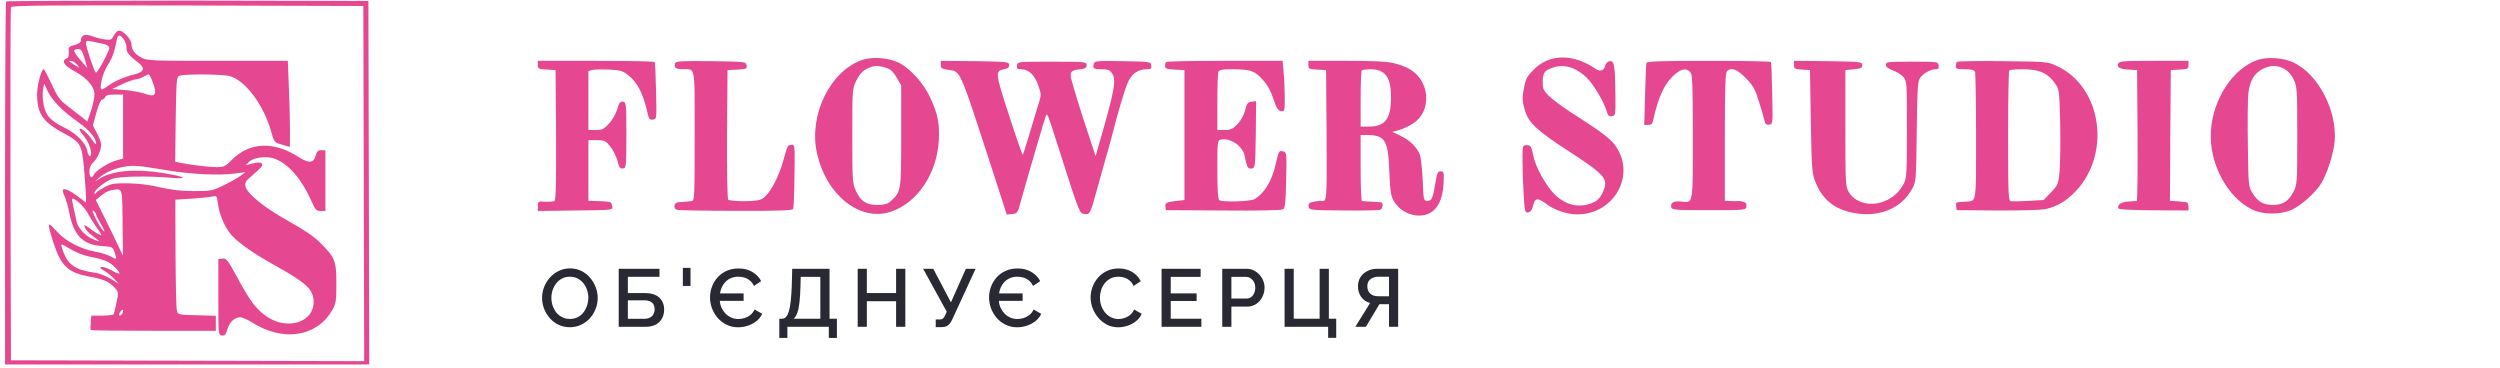 <svg width="306" height="45" viewBox="0 0 306 45" fill="none" xmlns="http://www.w3.org/2000/svg">
    <g clip-path="url(#clip0_3_3038)">
        <mask id="mask0_3_3038" style="mask-type:luminance" maskUnits="userSpaceOnUse" x="0" y="-1" width="306" height="46">
            <path d="M306 -1H0V45H306V-1Z" fill="white"/>
        </mask>
        <g mask="url(#mask0_3_3038)">
            <path fill-rule="evenodd" clip-rule="evenodd" d="M45.196 44.617H0.619V22.459C0.619 10.254 0.681 0.238 0.743 0.176C0.805 0.115 10.814 0.073 22.969 0.073L45.093 0.115L45.196 44.617ZM109.873 7.611C111.276 8.23 113.01 10.13 113.836 11.886C114.805 14.013 115.012 15.045 114.909 17.213C114.682 21.282 112.246 24.875 109.006 25.928C105.209 27.167 101.04 23.801 99.967 18.597C99.018 14.054 101.598 8.747 105.457 7.363C106.654 6.929 108.552 7.033 109.873 7.611ZM193.455 7.446C194.074 7.693 194.817 8.065 195.105 8.292C195.786 8.829 196.303 8.726 196.467 8.065C196.55 7.755 196.756 7.528 197.024 7.487C197.581 7.404 197.685 7.983 197.727 11.473C197.747 14.095 197.747 14.157 197.293 14.219C196.984 14.281 196.818 14.157 196.736 13.847C196.405 12.608 195.147 10.44 194.238 9.531C192.794 8.148 191.288 7.755 189.802 8.375C188.976 8.705 188.832 8.994 188.832 10.172C188.832 10.894 188.955 11.142 189.636 11.782C190.09 12.216 191.226 13.063 192.155 13.662C196.033 16.16 197.004 16.883 197.643 17.73C200.327 21.261 197.665 26.238 193.062 26.238C191.845 26.238 190.276 25.722 189.347 25.02C188.233 24.173 187.883 24.194 187.655 25.143C187.531 25.701 187.346 25.949 187.056 25.99C186.645 26.052 186.623 25.928 186.499 23.842C186.417 22.624 186.355 20.765 186.355 19.692C186.355 17.792 186.355 17.771 186.85 17.771C187.366 17.771 187.449 17.895 187.717 19.217C187.965 20.456 189.223 22.727 190.276 23.78C191.721 25.226 193.537 25.556 195.25 24.669C195.848 24.359 196.467 23.244 196.467 22.459C196.467 21.591 195.622 20.848 192.113 18.576C188.212 16.057 187.098 15.045 186.665 13.558C186.293 12.319 186.293 11.927 186.583 10.502C186.768 9.614 186.994 9.222 187.799 8.458C189.265 7.012 191.308 6.661 193.455 7.446ZM280.729 7.652C283.743 9.077 286.054 13.496 285.766 17.255C285.642 18.783 284.837 21.302 284.072 22.521C283.391 23.595 281.618 25.185 280.503 25.68C279.119 26.3 276.994 26.3 275.652 25.639C272.578 24.132 270.35 19.919 270.617 16.016C270.865 12.072 273.362 8.313 276.375 7.322C277.593 6.929 279.513 7.074 280.729 7.652ZM80.135 7.59C80.197 7.693 80.258 9.284 80.3 11.163C80.382 14.55 80.382 14.57 79.928 14.632C79.578 14.694 79.433 14.57 79.33 14.116C78.731 11.452 78.092 10.172 76.915 9.222C76.214 8.664 75.925 8.581 74.583 8.519C73.737 8.478 72.829 8.499 72.54 8.561L72.024 8.685V15.912H72.932C73.717 15.912 73.923 15.809 74.583 15.086C74.996 14.611 75.429 13.847 75.574 13.31C75.78 12.567 75.904 12.402 76.255 12.443C76.647 12.505 76.668 12.65 76.668 16.532C76.668 20.435 76.647 20.559 76.255 20.621C75.904 20.662 75.78 20.497 75.574 19.671C75.429 19.113 75.017 18.329 74.686 17.916C74.109 17.213 73.964 17.151 73.036 17.151H72.024V24.586L72.912 24.607C74.005 24.627 74.686 24.689 74.79 24.813C74.831 24.854 74.913 25.081 74.955 25.309C75.017 25.701 74.893 25.722 70.435 25.763L65.833 25.825V25.226C65.833 24.648 65.874 24.627 66.741 24.689C67.257 24.71 67.773 24.669 67.876 24.586C68.041 24.503 68.083 22.025 68.062 16.511L68 8.581L66.927 8.519C65.916 8.458 65.833 8.416 65.833 7.941V7.446H72.932C76.853 7.446 80.094 7.508 80.135 7.59ZM91.382 8.003C91.444 8.416 91.362 8.458 90.247 8.519L89.05 8.581L88.988 16.408C88.968 21.096 89.029 24.338 89.133 24.441C89.236 24.545 90.144 24.627 91.135 24.627C92.579 24.607 93.054 24.524 93.466 24.214C94.271 23.615 95.283 21.736 95.86 19.712C95.909 19.545 95.952 19.392 95.992 19.253C96.301 18.169 96.378 17.899 96.55 17.807C96.607 17.777 96.675 17.766 96.766 17.752C96.804 17.745 96.846 17.739 96.892 17.73C97.284 17.668 97.305 17.771 97.243 21.488C97.222 23.595 97.14 25.433 97.099 25.556C97.037 25.763 95.427 25.825 90.061 25.804C86.243 25.804 82.983 25.742 82.838 25.68C82.364 25.494 82.487 24.793 83.024 24.751C83.14 24.741 83.287 24.732 83.434 24.722C83.602 24.711 83.77 24.7 83.891 24.689C84.026 24.677 84.205 24.657 84.371 24.639L84.372 24.639L84.373 24.639C84.486 24.627 84.592 24.615 84.675 24.607C85.005 24.586 85.026 24.07 85.026 16.656C85.026 16.011 85.026 15.416 85.027 14.868V14.859C85.033 10.006 85.034 8.821 84.535 8.546C84.374 8.458 84.161 8.464 83.879 8.472C83.787 8.475 83.688 8.478 83.581 8.478C82.735 8.478 82.446 8.251 82.632 7.735C82.735 7.487 83.416 7.446 87.028 7.487L87.045 7.487C91.279 7.549 91.32 7.55 91.382 8.003ZM123.514 7.962C123.514 8.251 123.349 8.396 122.916 8.478C121.781 8.685 121.801 8.891 123.514 14.136C124.381 16.821 125.145 19.01 125.186 18.948C125.227 18.907 125.558 17.916 125.908 16.718C126.125 15.992 126.396 15.094 126.63 14.318L126.632 14.312L126.635 14.301L126.637 14.296C126.78 13.822 126.909 13.395 127.002 13.083C127.477 11.617 127.477 11.597 127.105 10.502C126.651 9.201 125.908 8.478 125.042 8.478C124.505 8.478 124.423 8.416 124.484 8.003C124.495 7.924 124.504 7.859 124.534 7.805C124.674 7.549 125.281 7.549 128.777 7.549C132.863 7.549 133.008 7.57 133.008 7.962C133.008 8.251 132.843 8.396 132.492 8.437C131.233 8.581 131.047 8.685 131.047 9.263C131.047 9.573 131.749 11.906 132.574 14.467L134.101 19.113L134.514 17.668C136.433 11.059 136.66 9.82 136.124 8.994C135.855 8.581 135.629 8.478 134.886 8.478C133.874 8.478 133.73 8.396 133.874 7.838C133.978 7.446 134.163 7.446 137.424 7.487L137.441 7.487C140.809 7.549 140.85 7.55 140.912 8.003C140.974 8.416 140.891 8.478 140.334 8.478C139.343 8.478 138.559 8.994 138.105 9.965C137.713 10.77 136.805 13.827 136.103 16.635C135.959 17.193 135.608 18.494 135.298 19.526C135.009 20.538 134.535 22.232 134.246 23.285C133.462 26.176 133.4 26.279 132.739 26.197L132.731 26.196C132.664 26.189 132.605 26.183 132.549 26.167C132.096 26.036 131.839 25.228 129.496 17.879L129.396 17.565C128.261 14.013 128.22 13.93 128.055 14.075C127.972 14.157 125.743 21.777 124.877 24.896C124.567 26.052 124.505 26.135 123.886 26.197L123.225 26.259L121.038 19.485C120.906 19.082 120.78 18.694 120.658 18.321L120.649 18.294C118.066 10.371 117.622 9.009 116.776 8.68C116.6 8.612 116.408 8.588 116.175 8.559C116.126 8.553 116.075 8.547 116.023 8.54C115.28 8.437 115.156 8.354 115.156 7.921V7.446L119.346 7.487C123.349 7.549 123.514 7.57 123.514 7.962ZM157.113 8.829C157.195 9.614 157.256 10.998 157.256 11.947C157.256 13.6 157.236 13.662 156.803 13.6C156.452 13.558 156.246 13.249 155.915 12.257C155.419 10.812 155.069 10.254 154.181 9.366C153.459 8.643 152.819 8.478 150.756 8.478C149.579 8.478 149.229 8.54 149.125 8.809C149.064 8.994 149.002 10.667 149.002 12.526V15.912H149.889C150.632 15.912 150.9 15.789 151.457 15.21C151.891 14.756 152.242 14.116 152.407 13.496C152.613 12.65 152.737 12.505 153.212 12.443L153.748 12.381L153.707 16.47L153.706 16.495V16.497V16.498V16.499V16.5C153.645 20.497 153.644 20.559 153.191 20.621C152.819 20.683 152.696 20.538 152.531 19.898C152.407 19.465 152.304 19.01 152.304 18.866C152.304 18.742 152.056 18.349 151.767 17.998C151.21 17.337 150.116 16.904 149.414 17.09C149.022 17.193 149.002 17.358 149.002 20.786C149.002 23.285 149.084 24.4 149.249 24.503C149.683 24.772 152.985 24.669 153.542 24.379C154.677 23.76 155.667 22.17 156.1 20.27C156.402 18.977 156.495 18.583 156.702 18.505C156.794 18.471 156.908 18.498 157.071 18.535C157.484 18.659 157.504 18.742 157.422 22.046C157.38 24.772 157.298 25.474 157.051 25.619C156.865 25.742 153.955 25.804 149.724 25.763L142.707 25.722L142.645 25.267C142.583 24.813 142.79 24.71 144.461 24.545L144.977 24.483V8.581L143.801 8.519C142.81 8.478 142.604 8.396 142.604 8.086C142.604 7.879 142.666 7.652 142.748 7.59C142.81 7.508 146.05 7.446 149.93 7.446H156.989L157.113 8.829ZM170.691 7.755C171.331 7.9 172.177 8.23 172.569 8.478C175.067 9.944 175.273 13.641 172.962 15.107C172.445 15.438 171.662 15.809 171.207 15.933L170.402 16.14L171.414 16.615C172.549 17.151 173.415 17.998 173.787 18.907C173.911 19.237 174.076 20.662 174.138 22.046L174.14 22.086C174.24 24.525 174.244 24.586 174.716 24.586C175.253 24.586 175.377 24.297 175.706 22.314C175.892 21.178 175.996 20.972 176.345 20.972C176.717 20.972 176.759 21.096 176.697 22.418C176.615 24.317 176.016 25.577 174.943 26.114C173.477 26.816 171.476 26.114 170.588 24.586C170.238 23.987 170.154 23.388 170.052 20.972C169.907 17.172 169.535 16.532 167.348 16.532H166.543V20.559C166.543 22.769 166.605 24.607 166.709 24.607C166.757 24.619 166.958 24.631 167.229 24.647C167.422 24.658 167.651 24.672 167.885 24.689C168.463 24.71 168.978 24.751 169.082 24.772C169.349 24.813 169.247 25.577 168.938 25.68C168.792 25.742 166.771 25.784 164.458 25.763H164.448C160.29 25.722 160.248 25.721 160.186 25.267C160.125 24.896 160.248 24.793 160.806 24.689C161.199 24.607 161.59 24.565 161.694 24.586L161.699 24.587C161.83 24.613 161.937 24.635 162.024 24.602C162.414 24.458 162.408 23.241 162.375 16.577V16.573L162.313 8.581L161.239 8.519C160.228 8.458 160.146 8.416 160.146 7.941V7.446H164.852C168.297 7.446 169.866 7.528 170.691 7.755ZM216.754 7.59C216.816 7.693 216.878 9.428 216.919 11.473C217.002 15.169 217.002 15.19 216.548 15.252C216.197 15.314 216.053 15.19 215.969 14.735C215.887 14.426 215.598 13.373 215.288 12.402C214.835 10.936 214.607 10.502 213.7 9.573C212.626 8.458 211.905 8.189 211.368 8.726C211.182 8.912 211.12 10.977 211.12 16.78V24.586L211.801 24.607C212.152 24.627 212.544 24.627 212.648 24.607C212.771 24.586 213.059 24.607 213.349 24.689C213.7 24.772 213.802 24.937 213.762 25.267C213.7 25.722 213.678 25.722 209.159 25.722C204.887 25.722 204.619 25.701 204.557 25.329C204.454 24.813 204.847 24.586 205.754 24.669C205.829 24.676 205.901 24.684 205.969 24.691C206.278 24.725 206.511 24.75 206.684 24.662C207.202 24.397 207.202 23.112 207.199 17.981V17.948V17.913V17.878V17.441C207.199 17.214 207.199 16.98 207.199 16.739C207.199 10.089 207.158 9.077 206.868 8.809C206.435 8.354 205.919 8.396 205.218 8.932C203.834 9.986 202.989 11.741 202.349 14.715C202.266 15.148 202.123 15.293 201.751 15.293H201.256L201.358 11.617C201.4 9.614 201.482 7.838 201.524 7.693C201.606 7.508 203.299 7.446 209.139 7.446C213.287 7.446 216.712 7.508 216.754 7.59ZM227.94 7.962C227.94 8.313 227.774 8.396 226.907 8.478L225.875 8.581V15.706C225.875 22.314 225.897 22.872 226.268 23.471C227.692 25.825 231.593 25.267 233.017 22.5C233.366 21.777 233.408 21.24 233.408 15.83C233.408 10.027 233.408 9.944 232.955 9.407C232.685 9.118 232.108 8.747 231.655 8.602C231.097 8.396 230.828 8.189 230.828 7.921C230.828 7.57 231.056 7.549 234.027 7.549C237.185 7.549 237.227 7.549 237.289 8.003C237.35 8.375 237.247 8.478 236.917 8.478C236.298 8.478 235.369 8.994 234.998 9.573C234.728 9.986 234.667 11.039 234.605 16.14C234.543 21.901 234.523 22.252 234.089 23.037C232.685 25.68 229.652 26.796 226.288 25.928C224.307 25.412 223.007 24.256 222.222 22.314C221.789 21.24 221.749 20.786 221.645 14.88L221.541 8.581L220.572 8.519C219.664 8.458 219.582 8.416 219.582 7.941V7.446L223.77 7.487C227.774 7.549 227.94 7.57 227.94 7.962ZM251.816 8.106C257.244 10.646 258.441 18.783 254.067 23.409C252.931 24.607 251.776 25.288 250.352 25.598C249.857 25.701 247.215 25.784 244.47 25.763L239.496 25.722L239.434 25.247C239.394 24.999 239.434 24.772 239.537 24.772C239.62 24.751 240.053 24.71 240.466 24.689C240.571 24.682 240.669 24.678 240.759 24.675C241.023 24.665 241.225 24.658 241.378 24.568C241.875 24.279 241.875 23.133 241.87 18.285C241.87 17.812 241.87 17.305 241.87 16.759C241.87 12.567 241.808 8.994 241.746 8.809C241.643 8.561 241.333 8.478 240.508 8.478C239.558 8.478 239.394 8.416 239.394 8.106C239.394 7.9 239.455 7.652 239.537 7.57C239.62 7.487 242.158 7.446 245.171 7.487L245.185 7.487C250.6 7.549 250.641 7.549 251.816 8.106ZM267.873 7.941C267.873 8.416 267.789 8.458 266.799 8.519L265.706 8.581L265.644 16.573L265.602 24.586L266.056 24.607C266.489 24.627 266.923 24.669 267.625 24.751C267.749 24.772 267.873 25.02 267.873 25.267V25.763L263.601 25.742C260.959 25.722 259.308 25.639 259.287 25.515C259.143 25.061 259.617 24.73 260.484 24.669C260.752 24.657 261.019 24.639 261.219 24.625C261.375 24.614 261.491 24.607 261.536 24.607C261.62 24.586 261.66 20.993 261.64 16.573L261.578 8.581L260.546 8.519C259.411 8.437 259.082 8.251 259.267 7.776C259.391 7.487 259.968 7.446 263.641 7.446H267.873V7.941ZM1.341 0.879C1.28 1.023 1.259 10.812 1.28 22.624L1.341 44.101L44.577 44.204L44.473 0.734L22.949 0.672C5.84 0.631 1.403 0.672 1.341 0.879ZM15.499 4.327C15.829 4.658 16.097 5.133 16.097 5.381C16.097 6.062 16.427 6.537 17.232 7.012C17.954 7.425 18.202 7.446 26.602 7.446H35.228L35.352 10.585C35.496 13.682 35.538 17.978 35.455 17.978C35.414 17.978 34.98 17.854 34.485 17.689C33.577 17.441 33.556 17.399 33.185 16.098C32.277 12.856 30.048 9.862 28.149 9.325C27.159 9.056 22.309 9.036 21.875 9.304C21.607 9.469 21.566 10.337 21.504 14.653L21.442 19.795L22.02 19.919C23.238 20.167 25.528 20.456 26.498 20.456C27.406 20.456 27.571 20.373 28.356 19.588C30.543 17.379 33.474 17.255 36.549 19.217C37.787 20.022 38.406 19.981 38.633 19.051C38.778 18.535 38.922 18.391 39.314 18.391H39.83V25.825H39.232C38.716 25.825 38.592 25.68 38.076 24.524C36.9 21.901 35.352 20.105 33.68 19.444C32.752 19.051 31.038 19.258 30.502 19.795L30.069 20.229L30.935 20.001C31.534 19.857 31.864 19.836 32.029 20.001C32.256 20.229 32.091 20.414 30.688 21.633C30.048 22.19 29.945 22.397 30.048 22.831C30.275 23.739 32.421 25.474 35.31 27.064C37.251 28.138 38.427 28.943 39.232 29.749C41.006 31.525 41.172 31.917 41.172 34.705C41.172 36.914 41.13 37.142 40.614 38.05C38.716 41.251 34.609 41.85 30.873 39.475C30.296 39.124 29.656 38.835 29.408 38.835C28.727 38.835 28.087 39.413 27.84 40.301C27.633 40.962 27.489 41.107 27.159 41.065C26.725 41.003 26.725 40.9 26.725 36.357V31.71L27.241 31.648C27.716 31.587 27.881 31.834 29.078 34.023C30.605 36.873 31.431 37.947 32.731 38.794C35.207 40.446 38.386 39.434 38.386 36.997C38.386 35.448 37.581 34.684 33.742 32.537C31.142 31.091 29.388 29.893 28.397 28.84C27.592 27.993 26.849 26.3 26.684 24.999C26.56 23.966 26.54 23.925 26.024 24.049C25.735 24.132 24.579 24.235 23.485 24.317L21.463 24.441L21.483 30.967C21.504 34.56 21.566 37.72 21.649 38.009C21.793 38.524 21.834 38.525 24.09 38.587L24.104 38.587L26.416 38.649V40.487H18.821C14.632 40.487 11.165 40.446 11.123 40.405C11.062 40.343 11.062 39.93 11.103 39.475L11.185 38.629H12.486C13.208 38.629 13.848 38.567 13.91 38.464C13.951 38.381 14.116 37.741 14.26 37.038C14.529 35.779 14.508 35.737 14.013 35.2C13.311 34.457 12.713 34.188 11.041 33.879C8.317 33.383 7.471 32.599 6.521 29.645C6.005 28.035 5.882 27.477 6.088 27.477C6.129 27.477 6.563 27.89 7.017 28.386C8.069 29.542 9.865 30.471 11.557 30.781C12.3 30.905 13.208 31.194 13.579 31.401C14.302 31.834 14.343 31.772 14.013 30.843C13.806 30.244 13.745 30.203 12.506 30.12C10.154 29.976 8.998 28.799 8.482 26.032C8.338 25.288 8.069 24.379 7.904 24.008C7.718 23.636 7.636 23.285 7.698 23.223C7.904 23.016 8.647 23.367 9.596 24.09L10.525 24.793V24.111C10.525 23.76 10.422 22.232 10.298 20.765C10.009 17.668 9.885 17.42 7.863 16.346C5.263 14.963 4.54 13.93 4.54 11.555C4.54 10.44 5.056 8.478 5.345 8.478C5.428 8.478 5.861 9.304 6.336 10.316C7.037 11.886 7.326 12.257 8.276 12.98C8.702 13.307 9.207 13.703 9.602 14.012C9.78 14.152 9.935 14.274 10.05 14.364L10.69 14.88L11.123 13.6C11.371 12.898 11.557 11.989 11.557 11.576C11.557 10.585 10.669 9.552 9.101 8.705C7.842 8.045 7.471 7.425 8.152 7.157C8.358 7.095 8.441 6.826 8.42 6.372C8.358 5.752 8.42 5.69 9.142 5.504C9.638 5.381 9.906 5.195 9.906 4.947C9.906 4.286 10.401 4.1 11.268 4.431C11.722 4.596 12.424 4.782 12.836 4.823C13.497 4.926 13.662 4.864 13.848 4.493C14.343 3.563 14.694 3.522 15.499 4.327ZM14.054 5.959C14.178 5.36 14.322 4.74 14.364 4.596C14.57 3.894 15.478 4.906 15.478 5.856C15.478 6.413 15.726 6.744 17.005 7.735C17.789 8.354 17.624 8.809 16.469 9.098C15.21 9.407 14.033 9.924 13.27 10.481C12.919 10.75 12.547 10.956 12.465 10.956C12.073 10.956 12.568 8.891 13.167 8.003C13.538 7.487 13.93 6.558 14.054 5.959ZM10.525 5.298C10.525 5.794 11.578 8.891 11.743 8.891C11.99 8.871 13.435 6.165 13.373 5.835C13.332 5.628 13.022 5.442 12.589 5.36C12.455 5.332 12.293 5.299 12.123 5.264C11.794 5.198 11.437 5.125 11.206 5.071C10.628 4.947 10.525 4.968 10.525 5.298ZM9.906 7.425C9.452 6.929 9.101 6.392 9.08 6.248C9.08 6.124 9.287 6 9.555 6C9.927 6 10.071 6.207 10.36 7.177L10.69 8.334L9.906 7.425ZM8.668 7.652C8.833 7.776 9.163 7.983 9.39 8.106C9.584 8.213 9.687 8.27 9.701 8.253C9.716 8.234 9.619 8.12 9.411 7.879C9.184 7.652 8.874 7.446 8.688 7.446C8.399 7.446 8.399 7.487 8.668 7.652ZM16.613 9.717C16.84 9.697 17.253 9.573 17.542 9.407C17.831 9.242 18.12 9.118 18.182 9.098C18.367 9.098 18.986 10.667 18.986 11.163C18.986 11.741 18.718 11.803 17.727 11.473C17.232 11.287 16.139 11.101 15.272 11.018L13.724 10.894L14.962 10.296C15.643 9.986 16.386 9.717 16.613 9.717ZM5.263 10.977C5.18 11.411 5.221 12.237 5.345 12.856C5.634 14.198 6.171 14.777 7.966 15.665C9.369 16.367 10.484 17.503 10.669 18.411C10.814 19.196 11.144 19.403 11.144 18.7C11.144 18.081 10.649 17.048 10.05 16.387C9.823 16.119 9.7 15.851 9.761 15.768C9.947 15.603 10.876 16.449 11.371 17.255C11.598 17.585 11.763 17.73 11.763 17.565C11.763 16.904 10.876 15.871 9.534 14.921C7.698 13.641 6.377 12.299 5.84 11.163L5.407 10.233L5.263 10.977ZM12.486 12.195C12.63 12.195 12.795 12.051 12.878 11.886C12.96 11.658 13.29 11.576 14.033 11.576H15.065V19.403L14.198 19.65C13.27 19.898 11.66 20.931 11.474 21.406C11.268 21.943 10.938 21.695 10.938 21.013C10.938 20.559 11.103 20.167 11.371 19.919C11.887 19.465 12.382 18.391 12.382 17.73C12.382 17.461 12.155 16.821 11.867 16.305L11.371 15.334L11.805 13.765C12.052 12.856 12.341 12.195 12.486 12.195ZM15.272 20.394C14.116 20.58 12.857 21.117 12.176 21.715C11.495 22.314 11.495 22.335 12.094 21.922C13.641 20.889 16.51 20.621 19.936 21.178C22.742 21.633 23.238 21.943 20.844 21.757C17.954 21.509 14.652 21.591 13.765 21.881C12.898 22.17 11.557 23.244 11.557 23.636C11.557 23.801 11.598 23.801 11.722 23.636C11.805 23.491 12.279 23.182 12.795 22.913C13.6 22.48 13.992 22.418 15.684 22.438C16.923 22.459 18.367 22.624 19.605 22.934C20.988 23.244 22.206 23.388 23.733 23.388C25.817 23.388 25.983 23.367 27.448 22.645C28.294 22.232 29.223 21.695 29.512 21.468L30.027 21.075L28.892 21.22C26.808 21.509 23.32 21.344 20.08 20.786C17.026 20.27 16.345 20.208 15.272 20.394ZM12.403 23.925C12.754 23.615 13.311 23.326 13.6 23.285C13.68 23.272 13.755 23.26 13.826 23.248C14.203 23.184 14.456 23.142 14.626 23.241C14.972 23.442 14.978 24.227 14.998 26.604C14.999 26.813 15.001 27.035 15.003 27.271L15.045 31.297L14.508 30.162C14.219 29.542 13.476 27.993 12.857 26.754L11.722 24.483L12.403 23.925ZM9.231 26.459L9.232 26.46C9.306 26.798 9.368 27.078 9.39 27.209C9.555 27.89 10.484 28.902 11.289 29.232C12.32 29.666 12.382 29.625 11.516 29.026C10.835 28.551 10.319 27.952 10.319 27.58C10.319 27.518 10.628 27.683 11 27.952C11.351 28.241 11.867 28.572 12.135 28.695C12.547 28.923 12.527 28.819 11.908 27.952C11.516 27.415 11.041 26.651 10.835 26.259C10.484 25.556 9.679 24.689 9.06 24.359C8.75 24.214 8.75 24.297 9.019 25.474C9.087 25.805 9.164 26.156 9.231 26.459ZM12.692 28.303C12.506 28.138 12.073 27.456 11.722 26.775C11.33 25.99 11.227 25.619 11.433 25.804C11.619 25.949 11.763 26.155 11.763 26.259C11.763 26.341 12.052 26.919 12.403 27.518C12.754 28.097 12.878 28.468 12.692 28.303ZM7.553 30.224C8.172 32.351 9.06 33.011 11.598 33.383C12.135 33.445 13.022 33.796 13.559 34.127L14.549 34.746L13.93 34.085C13.6 33.734 13.043 33.28 12.692 33.094C12.197 32.826 12.155 32.743 12.444 32.681C12.63 32.64 13.229 32.846 13.724 33.135C14.797 33.734 14.921 33.548 14.033 32.681C13.373 32.02 12.795 31.772 10.917 31.401C10.277 31.277 9.225 30.864 8.585 30.471C7.491 29.811 7.409 29.79 7.553 30.224ZM14.652 38.629C14.529 38.629 14.529 38.484 14.694 38.215C14.983 37.761 15.189 37.823 15.003 38.319C14.921 38.484 14.776 38.629 14.652 38.629ZM106.076 8.437C105.581 8.685 105.188 9.118 104.838 9.82C104.322 10.853 104.322 10.874 104.322 16.635C104.322 22.128 104.342 22.459 104.776 23.388C105.354 24.648 106.055 25.102 107.459 25.081C108.325 25.061 108.676 24.958 109.089 24.565C110.286 23.45 110.307 23.367 110.307 16.635V10.44L109.729 9.469C109.295 8.705 108.986 8.458 108.387 8.272C107.335 7.983 106.901 8.003 106.076 8.437ZM275.199 11.431C275.364 9.924 275.922 8.953 276.952 8.437C278.438 7.673 279.986 8.189 280.729 9.697C281.162 10.626 281.184 10.832 281.184 16.635C281.184 22.459 281.162 22.645 280.709 23.491C280.11 24.648 279.409 25.081 278.191 25.081C277.014 25.081 276.355 24.689 275.694 23.615C275.219 22.851 275.199 22.665 275.137 17.771C275.095 15.004 275.117 12.154 275.199 11.431ZM166.687 8.623C166.605 8.685 166.543 10.275 166.543 12.133V15.499H167.534C169.535 15.499 170.258 14.55 170.258 11.927C170.258 9.449 169.557 8.478 167.761 8.478C167.244 8.478 166.749 8.54 166.687 8.623ZM245.791 16.656C245.791 12.319 245.853 8.685 245.935 8.623C245.996 8.54 246.739 8.478 247.586 8.478C249.691 8.478 250.744 8.974 251.692 10.44C252.044 10.977 252.086 11.534 252.168 15.252C252.209 17.585 252.168 20.187 252.086 21.034C251.94 22.5 251.9 22.645 251.053 23.533L250.145 24.483L248.309 24.586C247.297 24.648 246.306 24.669 246.12 24.627C245.832 24.565 245.791 23.801 245.791 16.656Z" fill="#E54791"/>
            <path d="M165.894 40L167.694 37.09C167.227 36.957 166.864 36.707 166.604 36.34C166.344 35.973 166.214 35.54 166.214 35.04C166.214 34.633 166.31 34.27 166.504 33.95C166.704 33.63 166.98 33.377 167.334 33.19C167.687 32.997 168.097 32.9 168.564 32.9H171.134V40H170.014V37.23H169.094C169.054 37.23 169.01 37.23 168.964 37.23C168.924 37.23 168.884 37.23 168.844 37.23L167.184 40H165.894ZM168.684 36.26H170.014V33.87H168.714C168.46 33.87 168.23 33.917 168.024 34.01C167.817 34.097 167.654 34.227 167.534 34.4C167.42 34.573 167.364 34.787 167.364 35.04C167.364 35.293 167.417 35.51 167.524 35.69C167.63 35.87 167.78 36.01 167.974 36.11C168.174 36.21 168.41 36.26 168.684 36.26Z" fill="#292933"/>
            <path d="M162.563 41.35V40H157.233V32.9H158.353V39.01H161.523V32.9H162.653V39.01H163.553V41.35H162.563Z" fill="#292933"/>
            <path d="M149.602 40V32.9H152.582C152.902 32.9 153.196 32.967 153.462 33.1C153.729 33.233 153.962 33.41 154.162 33.63C154.362 33.85 154.516 34.097 154.622 34.37C154.729 34.643 154.782 34.923 154.782 35.21C154.782 35.603 154.692 35.98 154.512 36.34C154.339 36.693 154.089 36.98 153.762 37.2C153.442 37.42 153.069 37.53 152.642 37.53H150.722V40H149.602ZM150.722 36.54H152.572C152.786 36.54 152.972 36.483 153.132 36.37C153.292 36.25 153.416 36.09 153.502 35.89C153.596 35.69 153.642 35.463 153.642 35.21C153.642 34.95 153.589 34.72 153.482 34.52C153.376 34.32 153.236 34.167 153.062 34.06C152.896 33.947 152.712 33.89 152.512 33.89H150.722V36.54Z" fill="#292933"/>
            <path d="M147.047 39.01V40H142.177V32.9H146.957V33.89H143.297V35.91H146.467V36.84H143.297V39.01H147.047Z" fill="#292933"/>
            <path d="M133.491 36.4C133.491 35.967 133.568 35.543 133.721 35.13C133.874 34.71 134.098 34.33 134.391 33.99C134.691 33.643 135.054 33.37 135.481 33.17C135.908 32.963 136.391 32.86 136.931 32.86C137.571 32.86 138.124 33.007 138.591 33.3C139.058 33.587 139.404 33.957 139.631 34.41L138.751 35C138.618 34.713 138.448 34.487 138.241 34.32C138.041 34.153 137.821 34.037 137.581 33.97C137.348 33.903 137.118 33.87 136.891 33.87C136.518 33.87 136.191 33.947 135.911 34.1C135.631 34.247 135.394 34.443 135.201 34.69C135.014 34.937 134.871 35.213 134.771 35.52C134.678 35.827 134.631 36.133 134.631 36.44C134.631 36.78 134.688 37.11 134.801 37.43C134.914 37.743 135.071 38.023 135.271 38.27C135.478 38.51 135.721 38.7 136.001 38.84C136.281 38.98 136.588 39.05 136.921 39.05C137.148 39.05 137.384 39.01 137.631 38.93C137.878 38.85 138.104 38.727 138.311 38.56C138.524 38.387 138.691 38.16 138.811 37.88L139.741 38.41C139.594 38.763 139.364 39.063 139.051 39.31C138.744 39.557 138.398 39.743 138.011 39.87C137.631 39.997 137.254 40.06 136.881 40.06C136.381 40.06 135.924 39.957 135.511 39.75C135.098 39.537 134.741 39.257 134.441 38.91C134.141 38.557 133.908 38.163 133.741 37.73C133.574 37.29 133.491 36.847 133.491 36.4Z" fill="#292933"/>
            <path d="M124.502 40.06C123.989 40.06 123.519 39.957 123.092 39.75C122.672 39.543 122.309 39.267 122.002 38.92C121.702 38.567 121.469 38.173 121.302 37.74C121.142 37.3 121.062 36.853 121.062 36.4C121.062 35.96 121.139 35.53 121.292 35.11C121.445 34.69 121.669 34.313 121.962 33.98C122.255 33.64 122.619 33.37 123.052 33.17C123.492 32.963 123.995 32.86 124.562 32.86C125.222 32.86 125.789 33.007 126.262 33.3C126.735 33.587 127.089 33.957 127.322 34.41L126.442 35C126.309 34.713 126.135 34.487 125.922 34.32C125.715 34.153 125.489 34.037 125.242 33.97C125.002 33.903 124.762 33.87 124.522 33.87C124.195 33.87 123.899 33.927 123.632 34.04C123.372 34.147 123.149 34.297 122.962 34.49C122.775 34.677 122.625 34.893 122.512 35.14C122.399 35.387 122.322 35.643 122.282 35.91H125.172V36.83H122.262C122.282 37.13 122.355 37.417 122.482 37.69C122.609 37.957 122.772 38.193 122.972 38.4C123.179 38.6 123.415 38.76 123.682 38.88C123.949 38.993 124.235 39.05 124.542 39.05C124.782 39.05 125.029 39.01 125.282 38.93C125.542 38.85 125.779 38.727 125.992 38.56C126.212 38.387 126.385 38.16 126.512 37.88L127.442 38.41C127.289 38.763 127.052 39.063 126.732 39.31C126.419 39.557 126.065 39.743 125.672 39.87C125.279 39.997 124.889 40.06 124.502 40.06Z" fill="#292933"/>
            <path d="M114.533 40.04V39.1H115.043C115.21 39.1 115.336 39.06 115.423 38.98C115.51 38.9 115.593 38.78 115.673 38.62L115.883 38.16L112.993 32.9H114.233L116.393 37.01L118.223 32.9H119.413L116.533 39.15C116.373 39.477 116.196 39.707 116.003 39.84C115.816 39.973 115.56 40.04 115.233 40.04H114.533Z" fill="#292933"/>
            <path d="M110.812 32.9V40H109.682V36.87H106.102V40H104.982V32.9H106.102V35.87H109.682V32.9H110.812Z" fill="#292933"/>
            <path d="M95.387 41.36V39.01H95.727C95.914 39.01 96.074 38.937 96.207 38.79C96.347 38.643 96.464 38.41 96.557 38.09C96.657 37.77 96.734 37.35 96.787 36.83C96.847 36.303 96.89 35.66 96.917 34.9L96.967 32.9H101.537V39.01H102.437V41.36H101.447V40H96.377V41.36H95.387ZM97.147 39.01H100.407V33.89H98.007L97.977 35.05C97.957 35.817 97.917 36.467 97.857 37C97.797 37.527 97.71 37.953 97.597 38.28C97.484 38.607 97.334 38.85 97.147 39.01Z" fill="#292933"/>
            <path d="M90.347 40.06C89.834 40.06 89.364 39.957 88.938 39.75C88.517 39.543 88.154 39.267 87.847 38.92C87.547 38.567 87.314 38.173 87.147 37.74C86.987 37.3 86.907 36.853 86.907 36.4C86.907 35.96 86.984 35.53 87.138 35.11C87.291 34.69 87.514 34.313 87.808 33.98C88.101 33.64 88.464 33.37 88.897 33.17C89.338 32.963 89.841 32.86 90.407 32.86C91.067 32.86 91.634 33.007 92.108 33.3C92.581 33.587 92.934 33.957 93.168 34.41L92.287 35C92.154 34.713 91.981 34.487 91.767 34.32C91.561 34.153 91.334 34.037 91.088 33.97C90.847 33.903 90.608 33.87 90.368 33.87C90.041 33.87 89.744 33.927 89.478 34.04C89.218 34.147 88.994 34.297 88.808 34.49C88.621 34.677 88.471 34.893 88.358 35.14C88.244 35.387 88.168 35.643 88.127 35.91H91.017V36.83H88.108C88.127 37.13 88.201 37.417 88.328 37.69C88.454 37.957 88.618 38.193 88.817 38.4C89.024 38.6 89.261 38.76 89.528 38.88C89.794 38.993 90.081 39.05 90.388 39.05C90.627 39.05 90.874 39.01 91.127 38.93C91.388 38.85 91.624 38.727 91.838 38.56C92.058 38.387 92.231 38.16 92.358 37.88L93.287 38.41C93.134 38.763 92.897 39.063 92.578 39.31C92.264 39.557 91.911 39.743 91.517 39.87C91.124 39.997 90.734 40.06 90.347 40.06Z" fill="#292933"/>
            <path d="M83.581 35V32.79H84.521V35H83.581Z" fill="#292933"/>
            <path d="M75.73 40V32.9H80.719V33.88H76.85V35.87H78.93C79.716 35.87 80.306 36.057 80.7 36.43C81.093 36.797 81.29 37.283 81.29 37.89C81.29 38.297 81.203 38.66 81.029 38.98C80.863 39.293 80.609 39.543 80.269 39.73C79.936 39.91 79.513 40 78.999 40H75.73ZM76.85 39.02H78.85C79.156 39.02 79.403 38.963 79.59 38.85C79.783 38.737 79.919 38.593 79.999 38.42C80.086 38.24 80.129 38.053 80.129 37.86C80.129 37.667 80.093 37.487 80.019 37.32C79.946 37.153 79.813 37.02 79.62 36.92C79.433 36.813 79.169 36.76 78.829 36.76H76.85V39.02Z" fill="#292933"/>
            <path d="M69.75 40.05C69.237 40.05 68.773 39.95 68.36 39.75C67.947 39.55 67.59 39.28 67.29 38.94C66.99 38.593 66.757 38.207 66.59 37.78C66.43 37.347 66.35 36.903 66.35 36.45C66.35 35.977 66.437 35.527 66.61 35.1C66.783 34.667 67.023 34.283 67.33 33.95C67.637 33.61 67.997 33.343 68.41 33.15C68.83 32.95 69.283 32.85 69.77 32.85C70.277 32.85 70.737 32.953 71.15 33.16C71.57 33.367 71.927 33.643 72.22 33.99C72.52 34.337 72.75 34.723 72.91 35.15C73.077 35.577 73.16 36.013 73.16 36.46C73.16 36.933 73.073 37.387 72.9 37.82C72.733 38.247 72.497 38.63 72.19 38.97C71.883 39.303 71.52 39.567 71.1 39.76C70.687 39.953 70.237 40.05 69.75 40.05ZM67.49 36.45C67.49 36.783 67.543 37.107 67.65 37.42C67.757 37.733 67.907 38.013 68.1 38.26C68.3 38.5 68.54 38.69 68.82 38.83C69.1 38.97 69.413 39.04 69.76 39.04C70.12 39.04 70.44 38.967 70.72 38.82C71 38.673 71.233 38.477 71.42 38.23C71.613 37.977 71.76 37.697 71.86 37.39C71.96 37.077 72.01 36.763 72.01 36.45C72.01 36.117 71.957 35.797 71.85 35.49C71.75 35.177 71.6 34.9 71.4 34.66C71.2 34.413 70.96 34.22 70.68 34.08C70.407 33.94 70.1 33.87 69.76 33.87C69.4 33.87 69.08 33.943 68.8 34.09C68.52 34.237 68.283 34.433 68.09 34.68C67.897 34.927 67.747 35.203 67.64 35.51C67.54 35.817 67.49 36.13 67.49 36.45Z" fill="#292933"/>
        </g>
    </g>
    <defs>
        <clipPath id="clip0_3_3038">
            <rect width="306" height="45" fill="white"/>
        </clipPath>
    </defs>
</svg>
